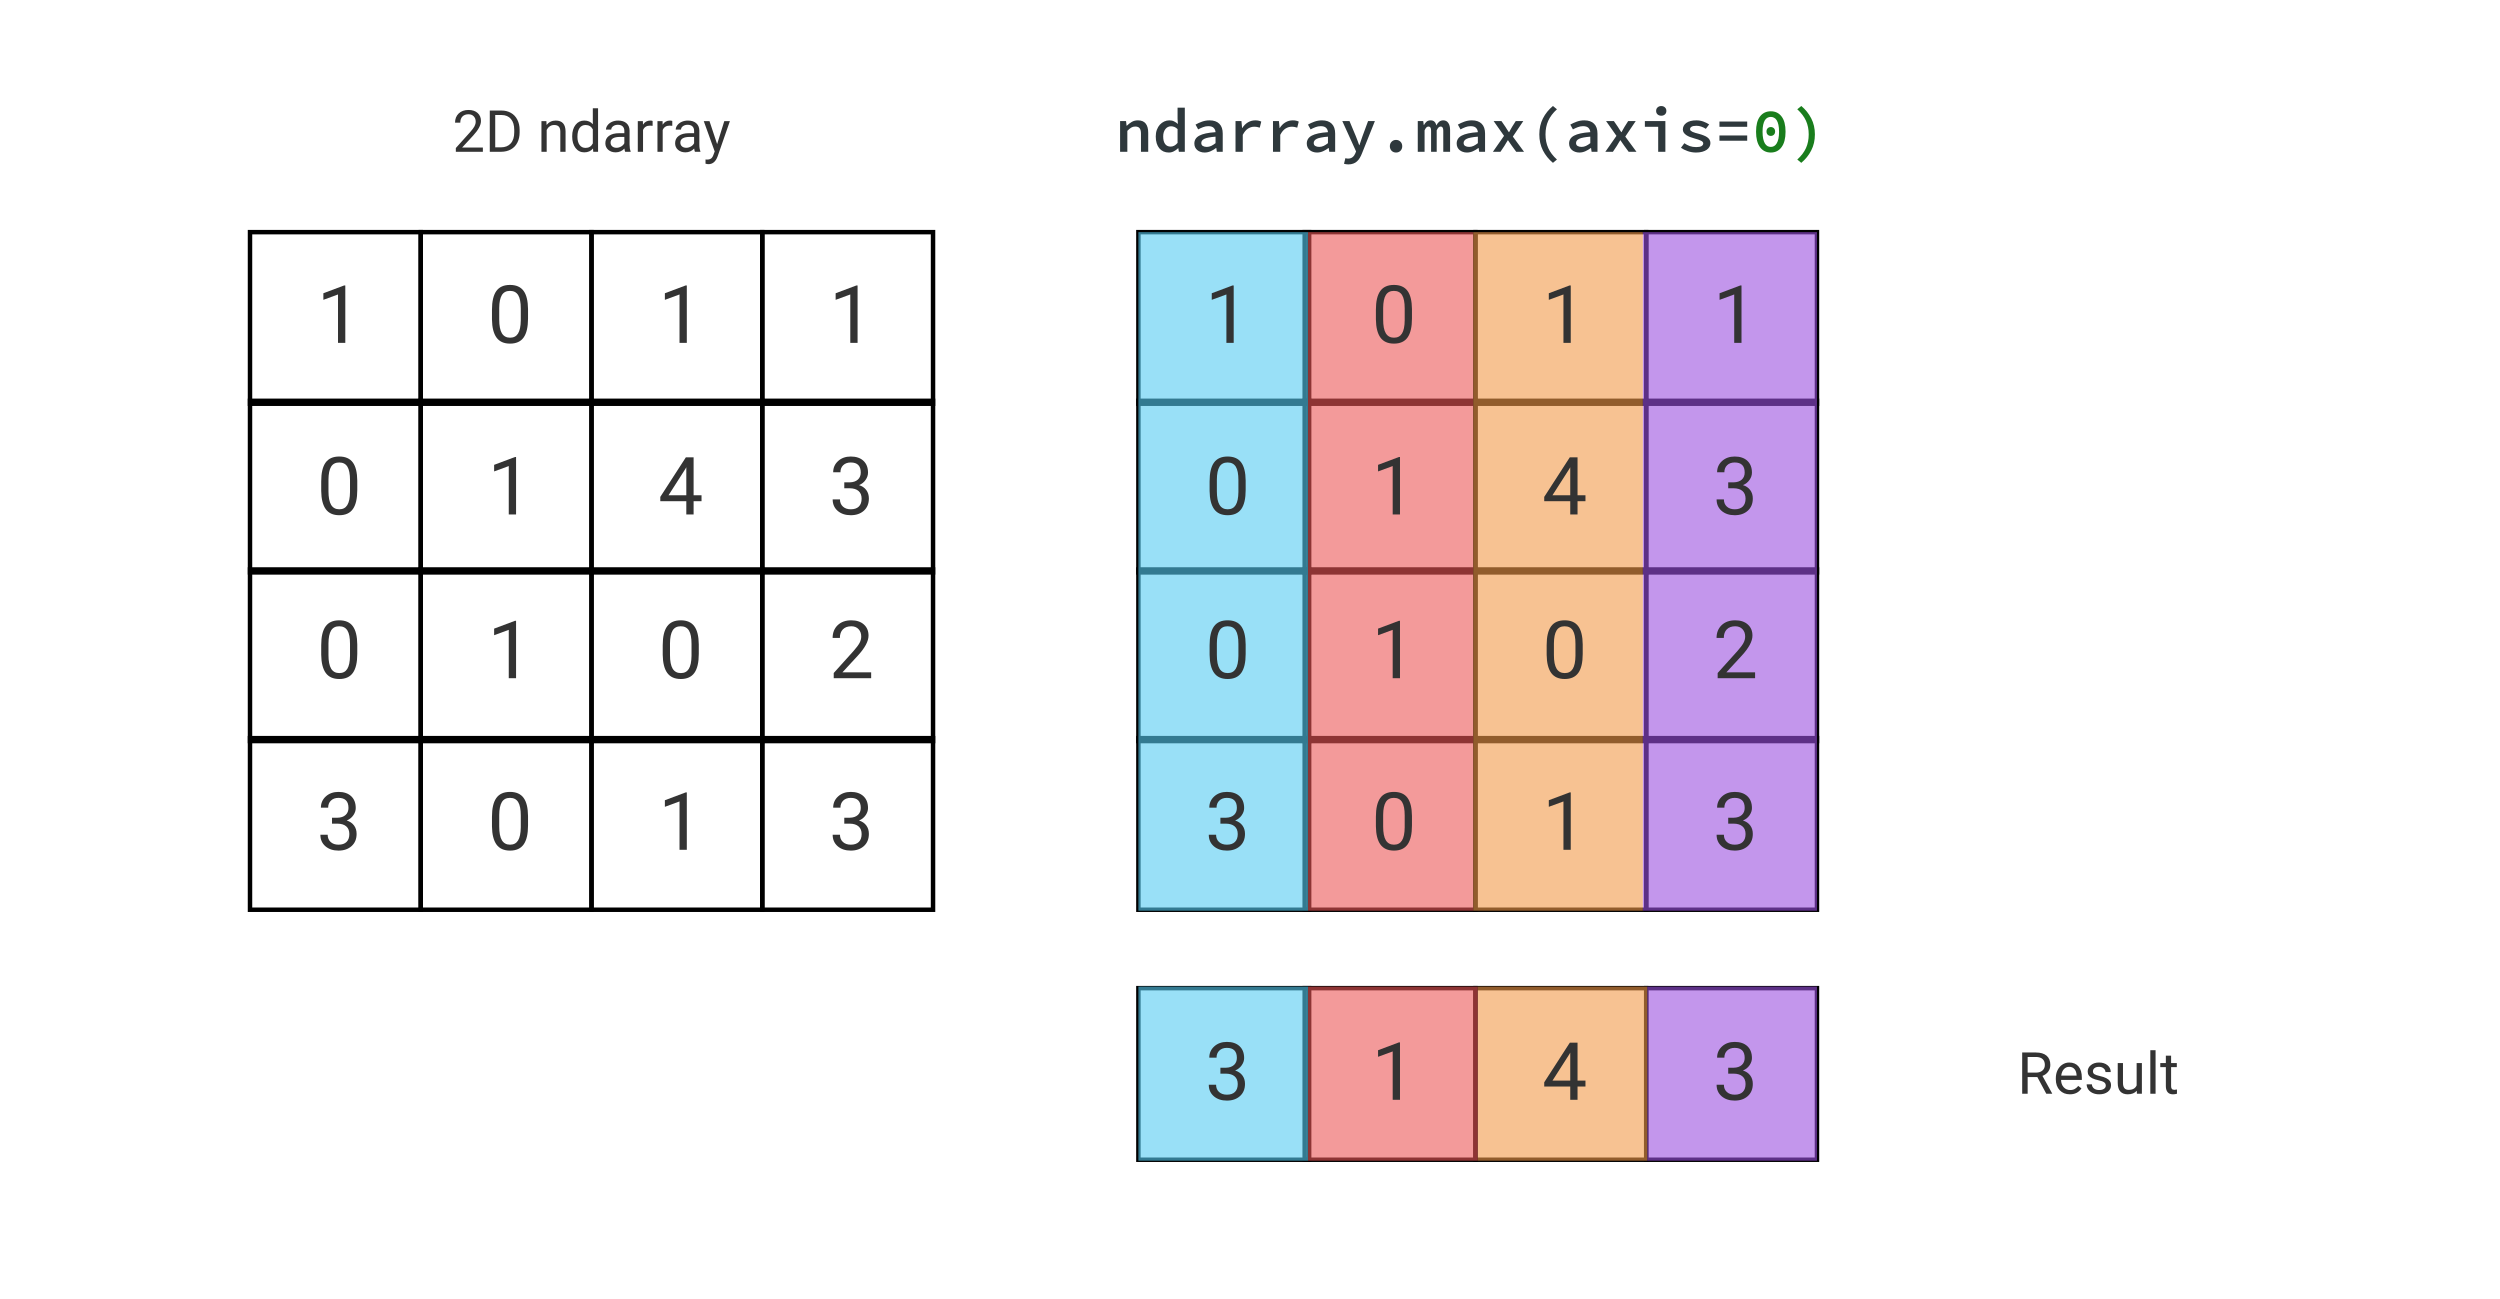 <svg width="1120" height="582" viewBox="0 0 1120 582" version="1.1" xmlns="http://www.w3.org/2000/svg" xmlns:xlink="http://www.w3.org/1999/xlink">
<rect x="0" y="0" width="1120" height="582" fill="#808080" stroke="none"/>
<title>Frame</title>
<desc>Created using Figma</desc>
<g id="Canvas" transform="matrix(2 0 0 2 100 1170)">
<clipPath id="clip-0" clip-rule="evenodd">
<path d="M -50 -585L 510 -585L 510 -294L -50 -294L -50 -585Z" fill="#FFFFFF"/>
</clipPath>
<g id="Frame" clip-path="url(#clip-0)">
<path d="M -50 -585L 510 -585L 510 -294L -50 -294L -50 -585Z" fill="#FFFFFF"/>
<g id="ndarray.max(axis=0)">
<use xlink:href="#path0_fill" transform="translate(198 -565)" fill="#2E383C"/>
<use xlink:href="#path1_fill" transform="translate(198 -565)" fill="#197D1C"/>
</g>
<g id="2D ndarray">
<use xlink:href="#path2_fill" transform="translate(6 -563)" fill="#333333"/>
</g>
<g id="Result">
<use xlink:href="#path3_fill" transform="translate(389 -352)" fill="#333333"/>
</g>
<g id="Rectangle">
<use xlink:href="#path4_stroke" transform="translate(205 -533)"/>
</g>
<g id="Rectangle">
<use xlink:href="#path4_stroke" transform="translate(205 -495.218)"/>
</g>
<g id="Rectangle">
<use xlink:href="#path4_stroke" transform="translate(205 -457.437)"/>
</g>
<g id="Rectangle">
<use xlink:href="#path4_stroke" transform="translate(205 -419.655)"/>
</g>
<g id="Rectangle">
<use xlink:href="#path4_stroke" transform="translate(242.25 -533)"/>
</g>
<g id="Rectangle">
<use xlink:href="#path4_stroke" transform="translate(242.25 -495.218)"/>
</g>
<g id="Rectangle">
<use xlink:href="#path4_stroke" transform="translate(242.25 -457.437)"/>
</g>
<g id="Rectangle">
<use xlink:href="#path4_stroke" transform="translate(242.25 -419.655)"/>
</g>
<g id="Rectangle">
<use xlink:href="#path4_stroke" transform="translate(280.5 -533)"/>
</g>
<g id="Rectangle">
<use xlink:href="#path4_stroke" transform="translate(280.5 -495.218)"/>
</g>
<g id="Rectangle">
<use xlink:href="#path4_stroke" transform="translate(280.5 -457.437)"/>
</g>
<g id="Rectangle">
<use xlink:href="#path4_stroke" transform="translate(280.5 -419.655)"/>
</g>
<g id="Rectangle">
<use xlink:href="#path4_stroke" transform="translate(318.75 -533)"/>
</g>
<g id="Rectangle">
<use xlink:href="#path4_stroke" transform="translate(318.75 -495.218)"/>
</g>
<g id="Rectangle">
<use xlink:href="#path4_stroke" transform="translate(318.75 -457.437)"/>
</g>
<g id="Rectangle">
<use xlink:href="#path4_stroke" transform="translate(318.75 -419.655)"/>
</g>
<g id="Rectangle">
<use xlink:href="#path5_fill" transform="matrix(6.12323e-17 1 -1 6.12323e-17 243 -533)" fill="#56CCF2" fill-opacity="0.6"/>
<mask id="mask0_outline_ins">
<use xlink:href="#path5_fill" fill="white" transform="matrix(6.12323e-17 1 -1 6.12323e-17 243 -533)"/>
</mask>
<g mask="url(#mask0_outline_ins)">
<use xlink:href="#path6_stroke_2x" transform="matrix(6.12323e-17 1 -1 6.12323e-17 243 -533)" fill="#56CCF2"/>
</g>
</g>
<g id="Rectangle">
<use xlink:href="#path5_fill" transform="matrix(6.12323e-17 -1 1 6.12323e-17 280 -381)" fill="#F2994A" fill-opacity="0.6"/>
<mask id="mask1_outline_ins">
<use xlink:href="#path5_fill" fill="white" transform="matrix(6.12323e-17 -1 1 6.12323e-17 280 -381)"/>
</mask>
<g mask="url(#mask1_outline_ins)">
<use xlink:href="#path6_stroke_2x" transform="matrix(6.12323e-17 -1 1 6.12323e-17 280 -381)" fill="#F2994A"/>
</g>
</g>
<g id="Rectangle">
<use xlink:href="#path7_fill" transform="matrix(6.12323e-17 -1 1 6.12323e-17 243 -381)" fill="#EB5757" fill-opacity="0.6"/>
<mask id="mask2_outline_ins">
<use xlink:href="#path7_fill" fill="white" transform="matrix(6.12323e-17 -1 1 6.12323e-17 243 -381)"/>
</mask>
<g mask="url(#mask2_outline_ins)">
<use xlink:href="#path8_stroke_2x" transform="matrix(6.12323e-17 -1 1 6.12323e-17 243 -381)" fill="#EB5757"/>
</g>
</g>
<g id="Rectangle">
<use xlink:href="#path9_fill" transform="matrix(6.12323e-17 -1 -1 -6.12323e-17 357 -381)" fill="#9B51E0" fill-opacity="0.6"/>
<mask id="mask3_outline_ins">
<use xlink:href="#path9_fill" fill="white" transform="matrix(6.12323e-17 -1 -1 -6.12323e-17 357 -381)"/>
</mask>
<g mask="url(#mask3_outline_ins)">
<use xlink:href="#path10_stroke_2x" transform="matrix(6.12323e-17 -1 -1 -6.12323e-17 357 -381)" fill="#9B51E0"/>
</g>
</g>
<g id="1">
<use xlink:href="#path11_fill" transform="translate(325.705 -525.204)" fill="#333333"/>
</g>
<g id="1">
<use xlink:href="#path11_fill" transform="translate(287.455 -525.204)" fill="#333333"/>
</g>
<g id="0">
<use xlink:href="#path12_fill" transform="translate(249.205 -525.204)" fill="#333333"/>
</g>
<g id="1">
<use xlink:href="#path13_fill" transform="translate(215.432 -525.204)" fill="#333333"/>
</g>
<g id="3">
<use xlink:href="#path14_fill" transform="translate(325.705 -486.767)" fill="#333333"/>
</g>
<g id="4">
<use xlink:href="#path15_fill" transform="translate(287.455 -486.767)" fill="#333333"/>
</g>
<g id="1">
<use xlink:href="#path11_fill" transform="translate(249.205 -486.767)" fill="#333333"/>
</g>
<g id="0">
<use xlink:href="#path16_fill" transform="translate(215.432 -486.767)" fill="#333333"/>
</g>
<g id="2">
<use xlink:href="#path17_fill" transform="translate(325.705 -450.078)" fill="#333333"/>
</g>
<g id="0">
<use xlink:href="#path12_fill" transform="translate(287.455 -450.078)" fill="#333333"/>
</g>
<g id="1">
<use xlink:href="#path11_fill" transform="translate(249.205 -450.078)" fill="#333333"/>
</g>
<g id="0">
<use xlink:href="#path16_fill" transform="translate(215.432 -450.078)" fill="#333333"/>
</g>
<g id="3">
<use xlink:href="#path14_fill" transform="translate(325.705 -411.641)" fill="#333333"/>
</g>
<g id="1">
<use xlink:href="#path11_fill" transform="translate(287.455 -411.641)" fill="#333333"/>
</g>
<g id="0">
<use xlink:href="#path12_fill" transform="translate(249.205 -411.641)" fill="#333333"/>
</g>
<g id="3">
<use xlink:href="#path18_fill" transform="translate(215.432 -411.641)" fill="#333333"/>
</g>
<g id="Rectangle">
<use xlink:href="#path4_stroke" transform="translate(6 -533)"/>
</g>
<g id="Rectangle">
<use xlink:href="#path4_stroke" transform="translate(6 -495.218)"/>
</g>
<g id="Rectangle">
<use xlink:href="#path4_stroke" transform="translate(6 -457.437)"/>
</g>
<g id="Rectangle">
<use xlink:href="#path4_stroke" transform="translate(6 -419.655)"/>
</g>
<g id="Rectangle">
<use xlink:href="#path4_stroke" transform="translate(44.25 -533)"/>
</g>
<g id="Rectangle">
<use xlink:href="#path4_stroke" transform="translate(44.25 -495.218)"/>
</g>
<g id="Rectangle">
<use xlink:href="#path4_stroke" transform="translate(44.25 -457.437)"/>
</g>
<g id="Rectangle">
<use xlink:href="#path4_stroke" transform="translate(44.25 -419.655)"/>
</g>
<g id="Rectangle">
<use xlink:href="#path4_stroke" transform="translate(82.5 -533)"/>
</g>
<g id="Rectangle">
<use xlink:href="#path4_stroke" transform="translate(82.5 -495.218)"/>
</g>
<g id="Rectangle">
<use xlink:href="#path4_stroke" transform="translate(82.5 -457.437)"/>
</g>
<g id="Rectangle">
<use xlink:href="#path4_stroke" transform="translate(82.5 -419.655)"/>
</g>
<g id="Rectangle">
<use xlink:href="#path4_stroke" transform="translate(120.75 -533)"/>
</g>
<g id="Rectangle">
<use xlink:href="#path4_stroke" transform="translate(120.75 -495.218)"/>
</g>
<g id="Rectangle">
<use xlink:href="#path4_stroke" transform="translate(120.75 -457.437)"/>
</g>
<g id="Rectangle">
<use xlink:href="#path4_stroke" transform="translate(120.75 -419.655)"/>
</g>
<g id="1">
<use xlink:href="#path11_fill" transform="translate(127.705 -525.204)" fill="#333333"/>
</g>
<g id="1">
<use xlink:href="#path11_fill" transform="translate(89.454 -525.204)" fill="#333333"/>
</g>
<g id="0">
<use xlink:href="#path12_fill" transform="translate(51.205 -525.204)" fill="#333333"/>
</g>
<g id="1">
<use xlink:href="#path13_fill" transform="translate(16.432 -525.204)" fill="#333333"/>
</g>
<g id="3">
<use xlink:href="#path14_fill" transform="translate(127.705 -486.767)" fill="#333333"/>
</g>
<g id="4">
<use xlink:href="#path15_fill" transform="translate(89.454 -486.767)" fill="#333333"/>
</g>
<g id="1">
<use xlink:href="#path11_fill" transform="translate(51.205 -486.767)" fill="#333333"/>
</g>
<g id="0">
<use xlink:href="#path16_fill" transform="translate(16.432 -486.767)" fill="#333333"/>
</g>
<g id="2">
<use xlink:href="#path17_fill" transform="translate(127.705 -450.078)" fill="#333333"/>
</g>
<g id="0">
<use xlink:href="#path12_fill" transform="translate(89.454 -450.078)" fill="#333333"/>
</g>
<g id="1">
<use xlink:href="#path11_fill" transform="translate(51.205 -450.078)" fill="#333333"/>
</g>
<g id="0">
<use xlink:href="#path16_fill" transform="translate(16.432 -450.078)" fill="#333333"/>
</g>
<g id="3">
<use xlink:href="#path14_fill" transform="translate(127.705 -411.641)" fill="#333333"/>
</g>
<g id="1">
<use xlink:href="#path11_fill" transform="translate(89.454 -411.641)" fill="#333333"/>
</g>
<g id="0">
<use xlink:href="#path12_fill" transform="translate(51.205 -411.641)" fill="#333333"/>
</g>
<g id="3">
<use xlink:href="#path18_fill" transform="translate(16.432 -411.641)" fill="#333333"/>
</g>
<g id="Rectangle">
<use xlink:href="#path4_stroke" transform="translate(205 -363.655)"/>
</g>
<g id="Rectangle">
<use xlink:href="#path4_stroke" transform="translate(242.25 -363.655)"/>
</g>
<g id="Rectangle">
<use xlink:href="#path4_stroke" transform="translate(280.5 -363.655)"/>
</g>
<g id="Rectangle">
<use xlink:href="#path4_stroke" transform="translate(318.75 -363.655)"/>
</g>
<g id="Rectangle">
<use xlink:href="#path19_fill" transform="matrix(2.29995e-16 1 -1 1.63021e-17 243 -364)" fill="#56CCF2" fill-opacity="0.6"/>
<mask id="mask4_outline_ins">
<use xlink:href="#path19_fill" fill="white" transform="matrix(2.29995e-16 1 -1 1.63021e-17 243 -364)"/>
</mask>
<g mask="url(#mask4_outline_ins)">
<use xlink:href="#path20_stroke_2x" transform="matrix(2.29995e-16 1 -1 1.63021e-17 243 -364)" fill="#56CCF2"/>
</g>
</g>
<g id="Rectangle">
<use xlink:href="#path19_fill" transform="matrix(6.12323e-17 -1 1 6.12323e-17 281 -325)" fill="#F2994A" fill-opacity="0.6"/>
<mask id="mask5_outline_ins">
<use xlink:href="#path19_fill" fill="white" transform="matrix(6.12323e-17 -1 1 6.12323e-17 281 -325)"/>
</mask>
<g mask="url(#mask5_outline_ins)">
<use xlink:href="#path20_stroke_2x" transform="matrix(6.12323e-17 -1 1 6.12323e-17 281 -325)" fill="#F2994A"/>
</g>
</g>
<g id="Rectangle">
<use xlink:href="#path19_fill" transform="matrix(2.29995e-16 -1 1 1.63021e-17 243 -325)" fill="#EB5757" fill-opacity="0.6"/>
<mask id="mask6_outline_ins">
<use xlink:href="#path19_fill" fill="white" transform="matrix(2.29995e-16 -1 1 1.63021e-17 243 -325)"/>
</mask>
<g mask="url(#mask6_outline_ins)">
<use xlink:href="#path20_stroke_2x" transform="matrix(2.29995e-16 -1 1 1.63021e-17 243 -325)" fill="#EB5757"/>
</g>
</g>
<g id="Rectangle">
<use xlink:href="#path19_fill" transform="matrix(2.29995e-16 -1 -1 -1.63021e-17 357 -325)" fill="#9B51E0" fill-opacity="0.6"/>
<mask id="mask7_outline_ins">
<use xlink:href="#path19_fill" fill="white" transform="matrix(2.29995e-16 -1 -1 -1.63021e-17 357 -325)"/>
</mask>
<g mask="url(#mask7_outline_ins)">
<use xlink:href="#path20_stroke_2x" transform="matrix(2.29995e-16 -1 -1 -1.63021e-17 357 -325)" fill="#9B51E0"/>
</g>
</g>
<g id="3">
<use xlink:href="#path14_fill" transform="translate(325.705 -355.641)" fill="#333333"/>
</g>
<g id="4">
<use xlink:href="#path15_fill" transform="translate(287.455 -355.641)" fill="#333333"/>
</g>
<g id="1">
<use xlink:href="#path11_fill" transform="translate(249.205 -355.641)" fill="#333333"/>
</g>
<g id="3">
<use xlink:href="#path18_fill" transform="translate(215.432 -355.641)" fill="#333333"/>
</g>
</g>
</g>
<defs>
<path id="path0_fill" d="M 2.9 7.126L 4.23 7.126L 4.356 8.162L 4.412 8.162C 4.739 7.835 5.098 7.555 5.49 7.322C 5.891 7.079 6.358 6.958 6.89 6.958C 7.683 6.958 8.267 7.201 8.64 7.686C 9.013 8.162 9.2 8.848 9.2 9.744L 9.2 14L 7.576 14L 7.576 9.954C 7.576 9.394 7.478 8.988 7.282 8.736C 7.095 8.475 6.764 8.344 6.288 8.344C 5.952 8.344 5.653 8.423 5.392 8.582C 5.131 8.741 4.841 8.983 4.524 9.31L 4.524 14L 2.9 14L 2.9 7.126ZM 10.889 10.57C 10.889 10.01 10.973 9.506 11.14 9.058C 11.309 8.61 11.533 8.232 11.812 7.924C 12.102 7.616 12.428 7.378 12.793 7.21C 13.156 7.042 13.534 6.958 13.927 6.958C 14.337 6.958 14.687 7.033 14.976 7.182C 15.275 7.322 15.565 7.518 15.845 7.77L 15.774 6.608L 15.774 4.116L 17.398 4.116L 17.398 14L 16.069 14L 15.943 13.202L 15.9 13.202C 15.63 13.473 15.312 13.701 14.948 13.888C 14.594 14.075 14.22 14.168 13.829 14.168C 13.39 14.168 12.989 14.089 12.624 13.93C 12.261 13.762 11.948 13.524 11.687 13.216C 11.434 12.908 11.239 12.535 11.098 12.096C 10.959 11.648 10.889 11.139 10.889 10.57ZM 12.555 10.556C 12.555 11.303 12.699 11.872 12.989 12.264C 13.278 12.647 13.688 12.838 14.22 12.838C 14.79 12.838 15.308 12.563 15.774 12.012L 15.774 8.918C 15.532 8.685 15.289 8.521 15.046 8.428C 14.804 8.335 14.556 8.288 14.305 8.288C 14.062 8.288 13.833 8.339 13.618 8.442C 13.413 8.545 13.231 8.694 13.072 8.89C 12.914 9.077 12.788 9.31 12.694 9.59C 12.601 9.87 12.555 10.192 12.555 10.556ZM 19.535 12.152C 19.535 11.769 19.624 11.433 19.801 11.144C 19.978 10.845 20.258 10.593 20.641 10.388C 21.024 10.183 21.514 10.015 22.111 9.884C 22.708 9.753 23.432 9.66 24.281 9.604C 24.253 9.212 24.113 8.89 23.861 8.638C 23.609 8.386 23.203 8.26 22.643 8.26C 22.251 8.26 21.864 8.335 21.481 8.484C 21.108 8.624 20.744 8.792 20.389 8.988L 19.801 7.91C 20.221 7.667 20.702 7.448 21.243 7.252C 21.784 7.056 22.349 6.958 22.937 6.958C 23.898 6.958 24.631 7.215 25.135 7.728C 25.639 8.232 25.891 8.965 25.891 9.926L 25.891 14L 24.575 14L 24.449 13.146L 24.407 13.146C 24.043 13.426 23.637 13.669 23.189 13.874C 22.75 14.07 22.298 14.168 21.831 14.168C 21.495 14.168 21.187 14.117 20.907 14.014C 20.627 13.921 20.384 13.785 20.179 13.608C 19.974 13.431 19.815 13.221 19.703 12.978C 19.591 12.726 19.535 12.451 19.535 12.152ZM 21.089 12.026C 21.089 12.334 21.206 12.558 21.439 12.698C 21.682 12.838 21.976 12.908 22.321 12.908C 22.666 12.908 22.998 12.833 23.315 12.684C 23.642 12.525 23.964 12.32 24.281 12.068L 24.281 10.612C 23.665 10.659 23.152 10.724 22.741 10.808C 22.33 10.883 22.004 10.981 21.761 11.102C 21.518 11.223 21.346 11.363 21.243 11.522C 21.14 11.671 21.089 11.839 21.089 12.026ZM 28.756 7.126L 30.085 7.126L 30.226 8.68L 30.267 8.68C 30.622 8.12 31.047 7.695 31.541 7.406C 32.045 7.107 32.596 6.958 33.194 6.958C 33.474 6.958 33.712 6.981 33.907 7.028C 34.113 7.065 34.318 7.135 34.523 7.238L 34.188 8.596C 33.964 8.521 33.763 8.47 33.586 8.442C 33.417 8.405 33.203 8.386 32.941 8.386C 32.465 8.386 32.008 8.521 31.57 8.792C 31.131 9.063 30.734 9.534 30.38 10.206L 30.38 14L 28.756 14L 28.756 7.126ZM 37.15 7.126L 38.48 7.126L 38.62 8.68L 38.662 8.68C 39.017 8.12 39.441 7.695 39.936 7.406C 40.44 7.107 40.991 6.958 41.588 6.958C 41.868 6.958 42.106 6.981 42.302 7.028C 42.507 7.065 42.713 7.135 42.918 7.238L 42.582 8.596C 42.358 8.521 42.157 8.47 41.98 8.442C 41.812 8.405 41.597 8.386 41.336 8.386C 40.86 8.386 40.403 8.521 39.964 8.792C 39.525 9.063 39.129 9.534 38.774 10.206L 38.774 14L 37.15 14L 37.15 7.126ZM 44.719 12.152C 44.719 11.769 44.807 11.433 44.985 11.144C 45.162 10.845 45.442 10.593 45.825 10.388C 46.207 10.183 46.697 10.015 47.295 9.884C 47.892 9.753 48.615 9.66 49.465 9.604C 49.437 9.212 49.297 8.89 49.045 8.638C 48.793 8.386 48.387 8.26 47.827 8.26C 47.435 8.26 47.047 8.335 46.665 8.484C 46.291 8.624 45.927 8.792 45.573 8.988L 44.985 7.91C 45.405 7.667 45.885 7.448 46.427 7.252C 46.968 7.056 47.533 6.958 48.121 6.958C 49.082 6.958 49.815 7.215 50.319 7.728C 50.823 8.232 51.075 8.965 51.075 9.926L 51.075 14L 49.759 14L 49.633 13.146L 49.591 13.146C 49.227 13.426 48.821 13.669 48.373 13.874C 47.934 14.07 47.481 14.168 47.015 14.168C 46.679 14.168 46.371 14.117 46.091 14.014C 45.811 13.921 45.568 13.785 45.363 13.608C 45.157 13.431 44.999 13.221 44.887 12.978C 44.775 12.726 44.719 12.451 44.719 12.152ZM 46.273 12.026C 46.273 12.334 46.389 12.558 46.623 12.698C 46.865 12.838 47.159 12.908 47.505 12.908C 47.85 12.908 48.181 12.833 48.499 12.684C 48.825 12.525 49.147 12.32 49.465 12.068L 49.465 10.612C 48.849 10.659 48.335 10.724 47.925 10.808C 47.514 10.883 47.187 10.981 46.945 11.102C 46.702 11.223 46.529 11.363 46.427 11.522C 46.324 11.671 46.273 11.839 46.273 12.026ZM 53.365 15.428C 53.459 15.456 53.552 15.479 53.645 15.498C 53.739 15.517 53.837 15.526 53.939 15.526C 54.378 15.526 54.728 15.414 54.989 15.19C 55.251 14.975 55.451 14.695 55.591 14.35L 55.759 13.916L 52.679 7.126L 54.289 7.126L 55.703 10.5C 55.834 10.808 55.96 11.135 56.081 11.48C 56.203 11.825 56.328 12.171 56.459 12.516L 56.515 12.516C 56.618 12.189 56.73 11.853 56.851 11.508C 56.972 11.163 57.089 10.827 57.201 10.5L 58.447 7.126L 59.973 7.126L 57.103 14.308C 56.954 14.7 56.786 15.05 56.599 15.358C 56.422 15.666 56.212 15.927 55.969 16.142C 55.727 16.366 55.447 16.534 55.129 16.646C 54.812 16.767 54.448 16.828 54.037 16.828C 53.85 16.828 53.673 16.814 53.505 16.786C 53.337 16.767 53.188 16.735 53.057 16.688L 53.365 15.428ZM 63.328 12.754C 63.328 12.343 63.458 12.007 63.72 11.746C 63.981 11.475 64.312 11.34 64.714 11.34C 65.115 11.34 65.446 11.475 65.708 11.746C 65.969 12.007 66.1 12.343 66.1 12.754C 66.1 13.165 65.969 13.505 65.708 13.776C 65.446 14.037 65.115 14.168 64.714 14.168C 64.312 14.168 63.981 14.037 63.72 13.776C 63.458 13.505 63.328 13.165 63.328 12.754ZM 69.58 7.126L 70.798 7.126L 70.924 8.008L 70.966 8.008C 71.125 7.709 71.316 7.462 71.54 7.266C 71.773 7.061 72.086 6.958 72.478 6.958C 73.15 6.958 73.57 7.341 73.738 8.106C 73.897 7.779 74.097 7.509 74.34 7.294C 74.592 7.07 74.909 6.958 75.292 6.958C 75.778 6.958 76.151 7.149 76.412 7.532C 76.683 7.905 76.818 8.437 76.818 9.128L 76.818 14L 75.292 14L 75.292 9.254C 75.292 8.647 75.101 8.344 74.718 8.344C 74.531 8.344 74.368 8.414 74.228 8.554C 74.088 8.694 73.953 8.909 73.822 9.198L 73.822 14L 72.562 14L 72.562 9.254C 72.562 8.647 72.366 8.344 71.974 8.344C 71.787 8.344 71.629 8.414 71.498 8.554C 71.368 8.694 71.237 8.909 71.106 9.198L 71.106 14L 69.58 14L 69.58 7.126ZM 78.297 12.152C 78.297 11.769 78.385 11.433 78.563 11.144C 78.74 10.845 79.02 10.593 79.403 10.388C 79.785 10.183 80.275 10.015 80.873 9.884C 81.47 9.753 82.193 9.66 83.043 9.604C 83.015 9.212 82.875 8.89 82.623 8.638C 82.371 8.386 81.965 8.26 81.405 8.26C 81.013 8.26 80.625 8.335 80.243 8.484C 79.869 8.624 79.505 8.792 79.151 8.988L 78.563 7.91C 78.983 7.667 79.463 7.448 80.005 7.252C 80.546 7.056 81.111 6.958 81.699 6.958C 82.66 6.958 83.393 7.215 83.897 7.728C 84.401 8.232 84.653 8.965 84.653 9.926L 84.653 14L 83.337 14L 83.211 13.146L 83.169 13.146C 82.805 13.426 82.399 13.669 81.951 13.874C 81.512 14.07 81.059 14.168 80.593 14.168C 80.257 14.168 79.949 14.117 79.669 14.014C 79.389 13.921 79.146 13.785 78.941 13.608C 78.735 13.431 78.577 13.221 78.465 12.978C 78.353 12.726 78.297 12.451 78.297 12.152ZM 79.851 12.026C 79.851 12.334 79.967 12.558 80.201 12.698C 80.443 12.838 80.737 12.908 81.083 12.908C 81.428 12.908 81.759 12.833 82.077 12.684C 82.403 12.525 82.725 12.32 83.043 12.068L 83.043 10.612C 82.427 10.659 81.913 10.724 81.503 10.808C 81.092 10.883 80.765 10.981 80.523 11.102C 80.28 11.223 80.107 11.363 80.005 11.522C 79.902 11.671 79.851 11.839 79.851 12.026ZM 88.903 10.43L 86.579 7.126L 88.329 7.126L 89.225 8.428C 89.337 8.615 89.459 8.811 89.589 9.016C 89.72 9.212 89.851 9.408 89.981 9.604L 90.037 9.604C 90.14 9.408 90.252 9.207 90.373 9.002C 90.495 8.797 90.607 8.601 90.709 8.414L 91.521 7.126L 93.215 7.126L 90.877 10.598L 93.383 14L 91.633 14L 90.639 12.642C 90.509 12.455 90.369 12.255 90.219 12.04C 90.079 11.825 89.939 11.62 89.799 11.424L 89.743 11.424C 89.613 11.629 89.487 11.835 89.365 12.04C 89.253 12.236 89.132 12.441 89.001 12.656L 88.105 14L 86.411 14L 88.903 10.43ZM 99.86 16.478C 98.917 15.694 98.171 14.77 97.62 13.706C 97.079 12.642 96.808 11.443 96.808 10.108C 96.808 8.773 97.079 7.574 97.62 6.51C 98.171 5.446 98.917 4.522 99.86 3.738L 100.756 4.48C 99.869 5.283 99.221 6.137 98.81 7.042C 98.399 7.947 98.194 8.969 98.194 10.108C 98.194 11.247 98.399 12.269 98.81 13.174C 99.221 14.079 99.869 14.933 100.756 15.736L 99.86 16.478ZM 103.48 12.152C 103.48 11.769 103.569 11.433 103.746 11.144C 103.924 10.845 104.204 10.593 104.586 10.388C 104.969 10.183 105.459 10.015 106.056 9.884C 106.654 9.753 107.377 9.66 108.226 9.604C 108.198 9.212 108.058 8.89 107.806 8.638C 107.554 8.386 107.148 8.26 106.588 8.26C 106.196 8.26 105.809 8.335 105.426 8.484C 105.053 8.624 104.689 8.792 104.334 8.988L 103.746 7.91C 104.166 7.667 104.647 7.448 105.188 7.252C 105.73 7.056 106.294 6.958 106.882 6.958C 107.844 6.958 108.576 7.215 109.08 7.728C 109.584 8.232 109.836 8.965 109.836 9.926L 109.836 14L 108.52 14L 108.394 13.146L 108.352 13.146C 107.988 13.426 107.582 13.669 107.134 13.874C 106.696 14.07 106.243 14.168 105.776 14.168C 105.44 14.168 105.132 14.117 104.852 14.014C 104.572 13.921 104.33 13.785 104.124 13.608C 103.919 13.431 103.76 13.221 103.648 12.978C 103.536 12.726 103.48 12.451 103.48 12.152ZM 105.034 12.026C 105.034 12.334 105.151 12.558 105.384 12.698C 105.627 12.838 105.921 12.908 106.266 12.908C 106.612 12.908 106.943 12.833 107.26 12.684C 107.587 12.525 107.909 12.32 108.226 12.068L 108.226 10.612C 107.61 10.659 107.097 10.724 106.686 10.808C 106.276 10.883 105.949 10.981 105.706 11.102C 105.464 11.223 105.291 11.363 105.188 11.522C 105.086 11.671 105.034 11.839 105.034 12.026ZM 114.087 10.43L 111.763 7.126L 113.513 7.126L 114.409 8.428C 114.521 8.615 114.642 8.811 114.773 9.016C 114.904 9.212 115.034 9.408 115.165 9.604L 115.221 9.604C 115.324 9.408 115.436 9.207 115.557 9.002C 115.678 8.797 115.79 8.601 115.893 8.414L 116.705 7.126L 118.399 7.126L 116.061 10.598L 118.567 14L 116.817 14L 115.823 12.642C 115.692 12.455 115.552 12.255 115.403 12.04C 115.263 11.825 115.123 11.62 114.983 11.424L 114.927 11.424C 114.796 11.629 114.67 11.835 114.549 12.04C 114.437 12.236 114.316 12.441 114.185 12.656L 113.289 14L 111.595 14L 114.087 10.43ZM 120.451 7.126L 125.043 7.126L 125.043 14L 123.433 14L 123.433 8.4L 120.451 8.4L 120.451 7.126ZM 124.119 5.922C 123.793 5.922 123.517 5.824 123.293 5.628C 123.079 5.432 122.971 5.171 122.971 4.844C 122.971 4.517 123.079 4.256 123.293 4.06C 123.517 3.855 123.793 3.752 124.119 3.752C 124.455 3.752 124.731 3.855 124.945 4.06C 125.16 4.256 125.267 4.517 125.267 4.844C 125.267 5.171 125.16 5.432 124.945 5.628C 124.731 5.824 124.455 5.922 124.119 5.922ZM 129.294 12.082C 129.686 12.353 130.092 12.567 130.512 12.726C 130.941 12.875 131.422 12.95 131.954 12.95C 132.495 12.95 132.892 12.875 133.144 12.726C 133.396 12.567 133.522 12.367 133.522 12.124C 133.522 11.881 133.359 11.681 133.032 11.522C 132.705 11.354 132.192 11.177 131.492 10.99C 131.165 10.906 130.848 10.803 130.54 10.682C 130.232 10.561 129.961 10.421 129.728 10.262C 129.495 10.103 129.308 9.921 129.168 9.716C 129.028 9.511 128.958 9.277 128.958 9.016C 128.958 8.409 129.219 7.915 129.742 7.532C 130.265 7.149 131.016 6.958 131.996 6.958C 132.556 6.958 133.083 7.051 133.578 7.238C 134.073 7.425 134.497 7.635 134.852 7.868L 134.11 8.862C 133.802 8.657 133.471 8.493 133.116 8.372C 132.771 8.241 132.402 8.176 132.01 8.176C 131.478 8.176 131.105 8.251 130.89 8.4C 130.675 8.54 130.568 8.717 130.568 8.932C 130.568 9.053 130.615 9.165 130.708 9.268C 130.811 9.361 130.946 9.45 131.114 9.534C 131.291 9.609 131.497 9.683 131.73 9.758C 131.963 9.833 132.22 9.903 132.5 9.968C 132.901 10.071 133.261 10.187 133.578 10.318C 133.905 10.439 134.18 10.579 134.404 10.738C 134.637 10.897 134.815 11.083 134.936 11.298C 135.067 11.513 135.132 11.76 135.132 12.04C 135.132 12.339 135.062 12.619 134.922 12.88C 134.782 13.132 134.577 13.356 134.306 13.552C 134.035 13.739 133.699 13.888 133.298 14C 132.897 14.112 132.435 14.168 131.912 14.168C 131.268 14.168 130.652 14.065 130.064 13.86C 129.476 13.655 128.967 13.403 128.538 13.104L 129.294 12.082ZM 137.156 7.224L 143.372 7.224L 143.372 8.4L 137.156 8.4L 137.156 7.224ZM 137.156 10.346L 143.372 10.346L 143.372 11.522L 137.156 11.522L 137.156 10.346Z"/>
<path id="path1_fill" d="M 148.659 14.168C 147.642 14.168 146.834 13.767 146.237 12.964C 145.649 12.161 145.355 11.009 145.355 9.506C 145.355 7.994 145.649 6.855 146.237 6.09C 146.834 5.315 147.642 4.928 148.659 4.928C 149.676 4.928 150.479 5.315 151.067 6.09C 151.664 6.855 151.963 7.994 151.963 9.506C 151.963 11.009 151.664 12.161 151.067 12.964C 150.479 13.767 149.676 14.168 148.659 14.168ZM 148.659 6.188C 148.388 6.188 148.141 6.249 147.917 6.37C 147.693 6.482 147.497 6.669 147.329 6.93C 147.17 7.191 147.044 7.537 146.951 7.966C 146.858 8.386 146.811 8.899 146.811 9.506C 146.811 10.113 146.858 10.635 146.951 11.074C 147.044 11.503 147.17 11.853 147.329 12.124C 147.497 12.395 147.693 12.595 147.917 12.726C 148.141 12.847 148.388 12.908 148.659 12.908C 148.92 12.908 149.163 12.847 149.387 12.726C 149.62 12.595 149.816 12.395 149.975 12.124C 150.143 11.853 150.274 11.503 150.367 11.074C 150.46 10.635 150.507 10.113 150.507 9.506C 150.507 8.899 150.46 8.386 150.367 7.966C 150.274 7.537 150.143 7.191 149.975 6.93C 149.816 6.669 149.62 6.482 149.387 6.37C 149.163 6.249 148.92 6.188 148.659 6.188ZM 148.659 10.444C 148.388 10.444 148.16 10.355 147.973 10.178C 147.786 10.001 147.693 9.758 147.693 9.45C 147.693 9.142 147.786 8.899 147.973 8.722C 148.16 8.545 148.388 8.456 148.659 8.456C 148.93 8.456 149.158 8.545 149.345 8.722C 149.532 8.899 149.625 9.142 149.625 9.45C 149.625 9.758 149.532 10.001 149.345 10.178C 149.158 10.355 148.93 10.444 148.659 10.444ZM 154.59 15.736C 155.476 14.933 156.125 14.079 156.536 13.174C 156.946 12.269 157.152 11.247 157.152 10.108C 157.152 8.969 156.946 7.947 156.536 7.042C 156.125 6.137 155.476 5.283 154.59 4.48L 155.486 3.738C 156.428 4.522 157.17 5.446 157.712 6.51C 158.262 7.574 158.538 8.773 158.538 10.108C 158.538 11.443 158.262 12.642 157.712 13.706C 157.17 14.77 156.428 15.694 155.486 16.478L 154.59 15.736Z"/>
<path id="path2_fill" d="M 52.163 12L 46.107 12L 46.107 11.156L 49.307 7.601C 49.781 7.064 50.106 6.628 50.284 6.293C 50.466 5.955 50.557 5.606 50.557 5.246C 50.557 4.764 50.411 4.368 50.119 4.059C 49.827 3.75 49.438 3.596 48.951 3.596C 48.367 3.596 47.912 3.763 47.586 4.097C 47.265 4.427 47.104 4.889 47.104 5.481L 45.93 5.481C 45.93 4.63 46.203 3.943 46.748 3.418C 47.299 2.893 48.033 2.631 48.951 2.631C 49.81 2.631 50.489 2.857 50.989 3.31C 51.488 3.759 51.738 4.357 51.738 5.106C 51.738 6.016 51.158 7.1 49.998 8.356L 47.523 11.041L 52.163 11.041L 52.163 12ZM 53.712 12L 53.712 2.758L 56.321 2.758C 57.125 2.758 57.836 2.936 58.454 3.291C 59.072 3.646 59.547 4.152 59.882 4.808C 60.22 5.464 60.392 6.217 60.396 7.068L 60.396 7.658C 60.396 8.53 60.227 9.294 59.888 9.95C 59.554 10.606 59.074 11.109 58.447 11.46C 57.825 11.812 57.099 11.992 56.27 12L 53.712 12ZM 54.931 3.761L 54.931 11.003L 56.213 11.003C 57.152 11.003 57.882 10.711 58.403 10.127C 58.928 9.543 59.19 8.712 59.19 7.633L 59.19 7.093C 59.19 6.044 58.942 5.229 58.447 4.649C 57.956 4.065 57.258 3.769 56.352 3.761L 54.931 3.761ZM 66.394 5.132L 66.433 5.995C 66.957 5.335 67.643 5.005 68.489 5.005C 69.941 5.005 70.673 5.824 70.686 7.461L 70.686 12L 69.511 12L 69.511 7.455C 69.507 6.96 69.393 6.594 69.168 6.357C 68.948 6.12 68.603 6.001 68.134 6.001C 67.753 6.001 67.419 6.103 67.131 6.306C 66.843 6.509 66.619 6.776 66.458 7.106L 66.458 12L 65.284 12L 65.284 5.132L 66.394 5.132ZM 72.171 8.509C 72.171 7.455 72.421 6.609 72.92 5.97C 73.419 5.327 74.073 5.005 74.881 5.005C 75.685 5.005 76.322 5.28 76.792 5.83L 76.792 2.25L 77.966 2.25L 77.966 12L 76.887 12L 76.83 11.264C 76.36 11.839 75.707 12.127 74.869 12.127C 74.073 12.127 73.424 11.801 72.92 11.149C 72.421 10.498 72.171 9.647 72.171 8.598L 72.171 8.509ZM 73.345 8.642C 73.345 9.421 73.506 10.03 73.828 10.47C 74.149 10.91 74.594 11.13 75.161 11.13C 75.905 11.13 76.449 10.796 76.792 10.127L 76.792 6.973C 76.441 6.325 75.901 6.001 75.173 6.001C 74.598 6.001 74.149 6.224 73.828 6.668C 73.506 7.112 73.345 7.77 73.345 8.642ZM 84.035 12C 83.967 11.865 83.912 11.623 83.87 11.276C 83.324 11.843 82.672 12.127 81.915 12.127C 81.237 12.127 80.681 11.937 80.245 11.556C 79.814 11.171 79.598 10.684 79.598 10.096C 79.598 9.381 79.868 8.826 80.41 8.433C 80.956 8.035 81.722 7.836 82.708 7.836L 83.851 7.836L 83.851 7.296C 83.851 6.886 83.728 6.56 83.482 6.319C 83.237 6.073 82.875 5.951 82.397 5.951C 81.978 5.951 81.627 6.056 81.343 6.268C 81.06 6.48 80.918 6.736 80.918 7.036L 79.737 7.036C 79.737 6.693 79.858 6.363 80.099 6.046C 80.345 5.724 80.675 5.47 81.089 5.284C 81.508 5.098 81.967 5.005 82.467 5.005C 83.258 5.005 83.878 5.204 84.327 5.602C 84.775 5.995 85.008 6.539 85.025 7.233L 85.025 10.394C 85.025 11.025 85.105 11.526 85.266 11.898L 85.266 12L 84.035 12ZM 82.086 11.105C 82.454 11.105 82.803 11.01 83.133 10.819C 83.463 10.629 83.703 10.381 83.851 10.077L 83.851 8.667L 82.93 8.667C 81.491 8.667 80.772 9.089 80.772 9.931C 80.772 10.299 80.895 10.587 81.14 10.794C 81.386 11.001 81.701 11.105 82.086 11.105ZM 90.186 6.186C 90.008 6.156 89.815 6.141 89.608 6.141C 88.838 6.141 88.315 6.469 88.04 7.125L 88.04 12L 86.866 12L 86.866 5.132L 88.008 5.132L 88.027 5.925C 88.412 5.312 88.958 5.005 89.665 5.005C 89.894 5.005 90.067 5.035 90.186 5.094L 90.186 6.186ZM 94.591 6.186C 94.413 6.156 94.221 6.141 94.013 6.141C 93.243 6.141 92.72 6.469 92.445 7.125L 92.445 12L 91.271 12L 91.271 5.132L 92.414 5.132L 92.433 5.925C 92.818 5.312 93.364 5.005 94.07 5.005C 94.299 5.005 94.472 5.035 94.591 5.094L 94.591 6.186ZM 99.663 12C 99.595 11.865 99.54 11.623 99.498 11.276C 98.952 11.843 98.3 12.127 97.543 12.127C 96.865 12.127 96.309 11.937 95.873 11.556C 95.441 11.171 95.226 10.684 95.226 10.096C 95.226 9.381 95.496 8.826 96.038 8.433C 96.584 8.035 97.35 7.836 98.336 7.836L 99.478 7.836L 99.478 7.296C 99.478 6.886 99.356 6.56 99.11 6.319C 98.865 6.073 98.503 5.951 98.025 5.951C 97.606 5.951 97.255 6.056 96.971 6.268C 96.688 6.48 96.546 6.736 96.546 7.036L 95.365 7.036C 95.365 6.693 95.486 6.363 95.727 6.046C 95.972 5.724 96.303 5.47 96.717 5.284C 97.136 5.098 97.595 5.005 98.095 5.005C 98.886 5.005 99.506 5.204 99.955 5.602C 100.403 5.995 100.636 6.539 100.653 7.233L 100.653 10.394C 100.653 11.025 100.733 11.526 100.894 11.898L 100.894 12L 99.663 12ZM 97.714 11.105C 98.082 11.105 98.431 11.01 98.761 10.819C 99.091 10.629 99.33 10.381 99.478 10.077L 99.478 8.667L 98.558 8.667C 97.119 8.667 96.4 9.089 96.4 9.931C 96.4 10.299 96.523 10.587 96.768 10.794C 97.013 11.001 97.329 11.105 97.714 11.105ZM 104.639 10.28L 106.239 5.132L 107.496 5.132L 104.734 13.06C 104.307 14.203 103.628 14.774 102.697 14.774L 102.475 14.755L 102.037 14.672L 102.037 13.72L 102.354 13.746C 102.752 13.746 103.061 13.665 103.281 13.504C 103.505 13.344 103.689 13.05 103.833 12.622L 104.093 11.924L 101.643 5.132L 102.925 5.132L 104.639 10.28Z"/>
<path id="path3_fill" d="M 17.365 8.261L 15.194 8.261L 15.194 12L 13.969 12L 13.969 2.758L 17.029 2.758C 18.07 2.758 18.87 2.995 19.428 3.469C 19.991 3.943 20.273 4.632 20.273 5.538C 20.273 6.114 20.116 6.615 19.803 7.042C 19.494 7.47 19.062 7.789 18.508 8.001L 20.679 11.924L 20.679 12L 19.371 12L 17.365 8.261ZM 15.194 7.265L 17.067 7.265C 17.672 7.265 18.152 7.108 18.508 6.795C 18.867 6.482 19.047 6.063 19.047 5.538C 19.047 4.967 18.876 4.529 18.533 4.224C 18.195 3.919 17.704 3.765 17.061 3.761L 15.194 3.761L 15.194 7.265ZM 24.652 12.127C 23.721 12.127 22.964 11.822 22.38 11.213C 21.796 10.599 21.504 9.78 21.504 8.756L 21.504 8.541C 21.504 7.859 21.633 7.252 21.891 6.719C 22.154 6.181 22.517 5.762 22.983 5.462C 23.453 5.157 23.96 5.005 24.506 5.005C 25.399 5.005 26.093 5.299 26.588 5.887C 27.084 6.475 27.331 7.318 27.331 8.414L 27.331 8.902L 22.678 8.902C 22.695 9.579 22.892 10.127 23.269 10.546C 23.649 10.961 24.132 11.168 24.716 11.168C 25.131 11.168 25.482 11.084 25.77 10.915C 26.057 10.745 26.309 10.521 26.525 10.242L 27.242 10.8C 26.667 11.685 25.803 12.127 24.652 12.127ZM 24.506 5.97C 24.032 5.97 23.635 6.143 23.313 6.49C 22.991 6.833 22.793 7.315 22.716 7.938L 26.157 7.938L 26.157 7.849C 26.123 7.252 25.962 6.791 25.674 6.465C 25.387 6.135 24.997 5.97 24.506 5.97ZM 32.695 10.178C 32.695 9.861 32.574 9.615 32.333 9.442C 32.096 9.264 31.679 9.112 31.082 8.985C 30.49 8.858 30.018 8.706 29.667 8.528C 29.32 8.35 29.062 8.139 28.893 7.893C 28.727 7.648 28.645 7.356 28.645 7.017C 28.645 6.454 28.882 5.978 29.356 5.589C 29.834 5.2 30.444 5.005 31.184 5.005C 31.963 5.005 32.593 5.206 33.076 5.608C 33.562 6.01 33.806 6.524 33.806 7.15L 32.625 7.15C 32.625 6.829 32.487 6.552 32.212 6.319C 31.942 6.086 31.599 5.97 31.184 5.97C 30.757 5.97 30.422 6.063 30.181 6.249C 29.94 6.435 29.819 6.679 29.819 6.979C 29.819 7.263 29.931 7.476 30.156 7.62C 30.38 7.764 30.784 7.902 31.368 8.033C 31.956 8.164 32.432 8.32 32.796 8.502C 33.16 8.684 33.429 8.904 33.602 9.163C 33.78 9.416 33.869 9.728 33.869 10.096C 33.869 10.709 33.624 11.202 33.133 11.575C 32.642 11.943 32.005 12.127 31.222 12.127C 30.672 12.127 30.185 12.03 29.762 11.835C 29.339 11.64 29.007 11.37 28.766 11.023C 28.529 10.671 28.41 10.293 28.41 9.886L 29.584 9.886C 29.606 10.28 29.762 10.593 30.054 10.826C 30.35 11.054 30.74 11.168 31.222 11.168C 31.666 11.168 32.022 11.08 32.289 10.902C 32.559 10.72 32.695 10.479 32.695 10.178ZM 39.639 11.321C 39.182 11.858 38.511 12.127 37.627 12.127C 36.895 12.127 36.336 11.915 35.951 11.492C 35.57 11.065 35.378 10.434 35.373 9.601L 35.373 5.132L 36.548 5.132L 36.548 9.569C 36.548 10.61 36.971 11.13 37.817 11.13C 38.715 11.13 39.311 10.796 39.607 10.127L 39.607 5.132L 40.782 5.132L 40.782 12L 39.665 12L 39.639 11.321ZM 43.848 12L 42.673 12L 42.673 2.25L 43.848 2.25L 43.848 12ZM 47.326 3.469L 47.326 5.132L 48.608 5.132L 48.608 6.04L 47.326 6.04L 47.326 10.299C 47.326 10.574 47.383 10.781 47.498 10.921C 47.612 11.056 47.806 11.124 48.081 11.124C 48.217 11.124 48.403 11.099 48.64 11.048L 48.64 12C 48.331 12.085 48.031 12.127 47.739 12.127C 47.214 12.127 46.818 11.968 46.552 11.651C 46.285 11.334 46.152 10.883 46.152 10.299L 46.152 6.04L 44.901 6.04L 44.901 5.132L 46.152 5.132L 46.152 3.469L 47.326 3.469Z"/>
<path id="path4_stroke" d="M 0 0L 0 -0.5L -0.5 -0.5L -0.5 0L 0 0ZM 38.25 0L 38.75 0L 38.75 -0.5L 38.25 -0.5L 38.25 0ZM 38.25 38.437L 38.25 38.937L 38.75 38.937L 38.75 38.437L 38.25 38.437ZM 0 38.437L -0.5 38.437L -0.5 38.937L 0 38.937L 0 38.437ZM 0 0.5L 38.25 0.5L 38.25 -0.5L 0 -0.5L 0 0.5ZM 37.75 0L 37.75 38.437L 38.75 38.437L 38.75 0L 37.75 0ZM 38.25 37.937L 0 37.937L 0 38.937L 38.25 38.937L 38.25 37.937ZM 0.5 38.437L 0.5 0L -0.5 0L -0.5 38.437L 0.5 38.437Z"/>
<path id="path5_fill" d="M 0 0L 152 0L 152 38L 0 38L 0 0Z"/>
<path id="path6_stroke_2x" d="M 0 0L 0 -2L -2 -2L -2 0L 0 0ZM 152 0L 154 0L 154 -2L 152 -2L 152 0ZM 152 38L 152 40L 154 40L 154 38L 152 38ZM 0 38L -2 38L -2 40L 0 40L 0 38ZM 0 2L 152 2L 152 -2L 0 -2L 0 2ZM 150 0L 150 38L 154 38L 154 0L 150 0ZM 152 36L 0 36L 0 40L 152 40L 152 36ZM 2 38L 2 0L -2 0L -2 38L 2 38Z"/>
<path id="path7_fill" d="M 0 0L 152 0L 152 37L 0 37L 0 0Z"/>
<path id="path8_stroke_2x" d="M 0 0L 0 -2L -2 -2L -2 0L 0 0ZM 152 0L 154 0L 154 -2L 152 -2L 152 0ZM 152 37L 152 39L 154 39L 154 37L 152 37ZM 0 37L -2 37L -2 39L 0 39L 0 37ZM 0 2L 152 2L 152 -2L 0 -2L 0 2ZM 150 0L 150 37L 154 37L 154 0L 150 0ZM 152 35L 0 35L 0 39L 152 39L 152 35ZM 2 37L 2 0L -2 0L -2 37L 2 37Z"/>
<path id="path9_fill" d="M 0 0L 152 0L 152 39L 0 39L 0 0Z"/>
<path id="path10_stroke_2x" d="M 0 0L 0 -2L -2 -2L -2 0L 0 0ZM 152 0L 154 0L 154 -2L 152 -2L 152 0ZM 152 39L 152 41L 154 41L 154 39L 152 39ZM 0 39L -2 39L -2 41L 0 41L 0 39ZM 0 2L 152 2L 152 -2L 0 -2L 0 2ZM 150 0L 150 39L 154 39L 154 0L 150 0ZM 152 37L 0 37L 0 41L 152 41L 152 37ZM 2 39L 2 0L -2 0L -2 39L 2 39Z"/>
<path id="path11_fill" d="M 14.393 17L 12.758 17L 12.758 6.163L 9.48 7.367L 9.48 5.891L 14.138 4.142L 14.393 4.142L 14.393 17Z"/>
<path id="path12_fill" d="M 17.074 11.542C 17.074 13.446 16.749 14.861 16.098 15.787C 15.448 16.713 14.431 17.176 13.049 17.176C 11.683 17.176 10.673 16.725 10.016 15.822C 9.36 14.914 9.02 13.56 8.997 11.762L 8.997 9.591C 8.997 7.71 9.322 6.312 9.972 5.398C 10.623 4.484 11.642 4.027 13.031 4.027C 14.408 4.027 15.422 4.47 16.072 5.354C 16.722 6.233 17.056 7.593 17.074 9.433L 17.074 11.542ZM 15.448 9.318C 15.448 7.941 15.255 6.939 14.868 6.312C 14.481 5.68 13.869 5.363 13.031 5.363C 12.199 5.363 11.592 5.677 11.212 6.304C 10.831 6.931 10.634 7.895 10.623 9.195L 10.623 11.797C 10.623 13.18 10.822 14.202 11.22 14.864C 11.625 15.521 12.234 15.849 13.049 15.849C 13.851 15.849 14.446 15.538 14.833 14.917C 15.225 14.296 15.43 13.317 15.448 11.981L 15.448 9.318Z"/>
<path id="path13_fill" d="M 10.916 17L 9.281 17L 9.281 6.163L 6.003 7.367L 6.003 5.891L 10.661 4.142L 10.916 4.142L 10.916 17Z"/>
<path id="path14_fill" d="M 11.414 9.811L 12.636 9.811C 13.403 9.799 14.007 9.597 14.446 9.204C 14.886 8.812 15.105 8.281 15.105 7.613C 15.105 6.113 14.358 5.363 12.864 5.363C 12.161 5.363 11.598 5.565 11.177 5.97C 10.761 6.368 10.553 6.898 10.553 7.561L 8.926 7.561C 8.926 6.547 9.296 5.706 10.034 5.038C 10.778 4.364 11.721 4.027 12.864 4.027C 14.071 4.027 15.017 4.347 15.703 4.985C 16.388 5.624 16.731 6.512 16.731 7.648C 16.731 8.205 16.549 8.744 16.186 9.266C 15.829 9.787 15.34 10.177 14.719 10.435C 15.422 10.657 15.964 11.026 16.345 11.542C 16.731 12.058 16.924 12.688 16.924 13.432C 16.924 14.58 16.549 15.491 15.8 16.165C 15.05 16.839 14.074 17.176 12.873 17.176C 11.672 17.176 10.693 16.851 9.937 16.2C 9.187 15.55 8.812 14.691 8.812 13.625L 10.447 13.625C 10.447 14.299 10.667 14.838 11.106 15.242C 11.546 15.646 12.134 15.849 12.873 15.849C 13.658 15.849 14.258 15.644 14.675 15.233C 15.091 14.823 15.299 14.234 15.299 13.467C 15.299 12.723 15.07 12.151 14.613 11.753C 14.156 11.354 13.497 11.149 12.636 11.138L 11.414 11.138L 11.414 9.811Z"/>
<path id="path15_fill" d="M 15.914 12.702L 17.689 12.702L 17.689 14.029L 15.914 14.029L 15.914 17L 14.279 17L 14.279 14.029L 8.452 14.029L 8.452 13.071L 14.182 4.203L 15.914 4.203L 15.914 12.702ZM 10.298 12.702L 14.279 12.702L 14.279 6.427L 14.086 6.778L 10.298 12.702Z"/>
<path id="path16_fill" d="M 13.597 11.542C 13.597 13.446 13.271 14.861 12.621 15.787C 11.971 16.713 10.954 17.176 9.571 17.176C 8.206 17.176 7.195 16.725 6.539 15.822C 5.883 14.914 5.543 13.56 5.52 11.762L 5.52 9.591C 5.52 7.71 5.845 6.312 6.495 5.398C 7.146 4.484 8.165 4.027 9.554 4.027C 10.931 4.027 11.944 4.47 12.595 5.354C 13.245 6.233 13.579 7.593 13.597 9.433L 13.597 11.542ZM 11.971 9.318C 11.971 7.941 11.777 6.939 11.391 6.312C 11.004 5.68 10.392 5.363 9.554 5.363C 8.722 5.363 8.115 5.677 7.734 6.304C 7.354 6.931 7.157 7.895 7.146 9.195L 7.146 11.797C 7.146 13.18 7.345 14.202 7.743 14.864C 8.147 15.521 8.757 15.849 9.571 15.849C 10.374 15.849 10.969 15.538 11.355 14.917C 11.748 14.296 11.953 13.317 11.971 11.981L 11.971 9.318Z"/>
<path id="path17_fill" d="M 17.434 17L 9.05 17L 9.05 15.831L 13.479 10.909C 14.136 10.165 14.587 9.562 14.833 9.099C 15.085 8.63 15.211 8.146 15.211 7.648C 15.211 6.98 15.008 6.433 14.604 6.005C 14.2 5.577 13.661 5.363 12.987 5.363C 12.178 5.363 11.549 5.595 11.097 6.058C 10.652 6.515 10.429 7.153 10.429 7.974L 8.803 7.974C 8.803 6.796 9.181 5.844 9.937 5.117C 10.699 4.391 11.716 4.027 12.987 4.027C 14.177 4.027 15.117 4.341 15.808 4.968C 16.5 5.589 16.845 6.418 16.845 7.455C 16.845 8.715 16.043 10.215 14.437 11.955L 11.009 15.673L 17.434 15.673L 17.434 17Z"/>
<path id="path18_fill" d="M 7.937 9.811L 9.158 9.811C 9.926 9.799 10.529 9.597 10.969 9.204C 11.408 8.812 11.628 8.281 11.628 7.613C 11.628 6.113 10.881 5.363 9.387 5.363C 8.684 5.363 8.121 5.565 7.699 5.97C 7.283 6.368 7.075 6.898 7.075 7.561L 5.449 7.561C 5.449 6.547 5.818 5.706 6.557 5.038C 7.301 4.364 8.244 4.027 9.387 4.027C 10.594 4.027 11.54 4.347 12.226 4.985C 12.911 5.624 13.254 6.512 13.254 7.648C 13.254 8.205 13.072 8.744 12.709 9.266C 12.352 9.787 11.862 10.177 11.241 10.435C 11.944 10.657 12.486 11.026 12.867 11.542C 13.254 12.058 13.447 12.688 13.447 13.432C 13.447 14.58 13.072 15.491 12.322 16.165C 11.572 16.839 10.597 17.176 9.396 17.176C 8.194 17.176 7.216 16.851 6.46 16.2C 5.71 15.55 5.335 14.691 5.335 13.625L 6.97 13.625C 6.97 14.299 7.189 14.838 7.629 15.242C 8.068 15.646 8.657 15.849 9.396 15.849C 10.181 15.849 10.781 15.644 11.197 15.233C 11.613 14.823 11.821 14.234 11.821 13.467C 11.821 12.723 11.593 12.151 11.136 11.753C 10.679 11.354 10.02 11.149 9.158 11.138L 7.937 11.138L 7.937 9.811Z"/>
<path id="path19_fill" d="M 0 0L 39 0L 39 38L 0 38L 0 0Z"/>
<path id="path20_stroke_2x" d="M 0 0L 0 -2L -2 -2L -2 0L 0 0ZM 39 0L 41 0L 41 -2L 39 -2L 39 0ZM 39 38L 39 40L 41 40L 41 38L 39 38ZM 0 38L -2 38L -2 40L 0 40L 0 38ZM 0 2L 39 2L 39 -2L 0 -2L 0 2ZM 37 0L 37 38L 41 38L 41 0L 37 0ZM 39 36L 0 36L 0 40L 39 40L 39 36ZM 2 38L 2 0L -2 0L -2 38L 2 38Z"/>
</defs>
</svg>

